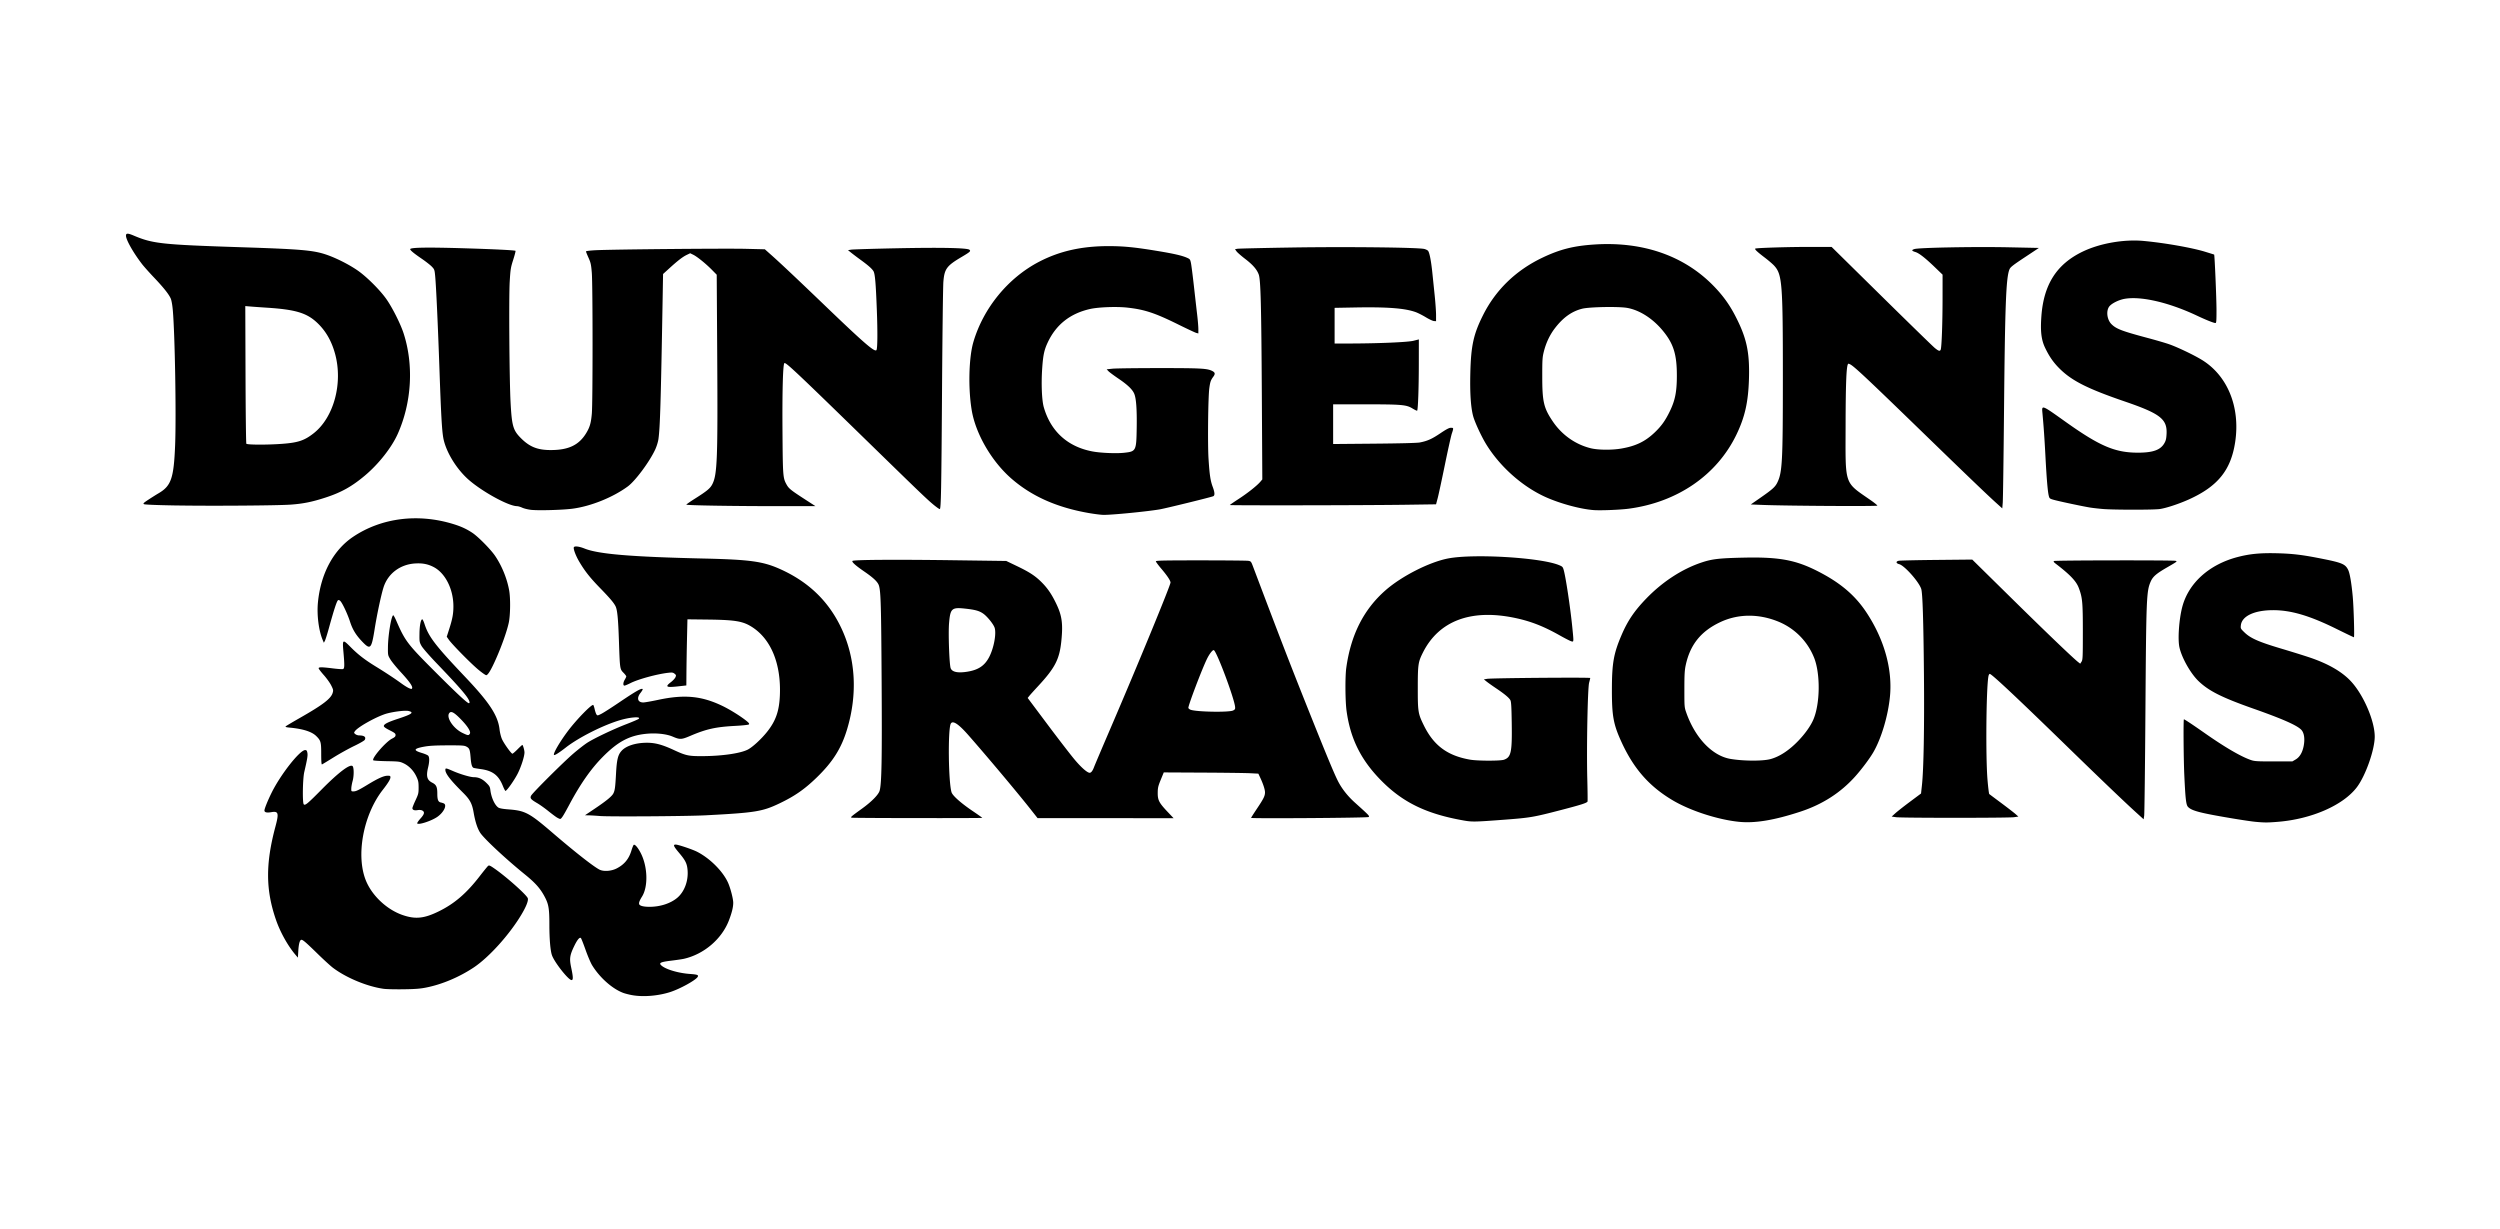 <svg xmlns="http://www.w3.org/2000/svg" width="1092.16" height="536.96" viewBox="0 0 1092.16 536.96"><path d="M276 434.72c-1.232-.231-2.871-.65-3.642-.931-4.787-1.742-10.381-6.7-13.7-12.139-.627-1.028-1.908-4.04-2.847-6.691-.938-2.652-1.852-4.968-2.03-5.147-.543-.542-1.575.69-2.936 3.503-1.95 4.03-2.149 5.467-1.302 9.455.87 4.098.905 5.39.143 5.39-1.357 0-7.454-7.73-8.552-10.84-.705-1.997-1.134-7.093-1.134-13.455 0-6.63-.311-8.668-1.763-11.552-1.98-3.932-4.167-6.454-8.957-10.331-7.637-6.182-16.49-14.35-19.079-17.6-1.41-1.77-2.519-4.95-3.293-9.438-.673-3.9-1.611-5.656-4.618-8.64-5.507-5.464-7.73-8.331-7.73-9.971 0-.878.278-.837 3.283.484 3.157 1.388 7.591 2.703 9.116 2.703 2.059 0 3.697.724 5.414 2.393 1.442 1.402 1.677 1.81 1.843 3.207.392 3.294 1.926 6.65 3.516 7.691.508.333 2.034.602 4.435.784 7.246.546 9.065 1.51 19.113 10.133 9.89 8.486 17.975 14.834 20.603 16.175 1.793.914 5.135.694 7.465-.492 3.372-1.717 5.37-4.125 6.495-7.827.385-1.268.84-2.392 1.012-2.498.52-.321 1.758 1.101 2.974 3.414 3.133 5.963 3.416 14.8.617 19.234-1.034 1.639-1.43 2.71-1.211 3.28.28.732 1.944 1.146 4.573 1.14 4.603-.01 9.081-1.46 12-3.883 3.129-2.599 4.932-7.329 4.579-12.008-.224-2.96-.883-4.316-3.75-7.717-2.412-2.861-2.704-3.586-1.442-3.586 1.04 0 7.203 2.067 9.27 3.109 5.637 2.84 11.4 8.604 13.614 13.615 1.058 2.396 2.241 6.979 2.241 8.685 0 1.961-.595 4.388-1.91 7.79-3.144 8.128-10.936 14.744-19.69 16.717-.704.158-3.152.518-5.44.799-4.91.602-5.69 1.027-4.16 2.267 2.033 1.647 7.358 3.19 12.215 3.538 3.36.241 3.951.467 3.44 1.31-.882 1.46-7.73 5.232-11.983 6.601-5.318 1.712-11.963 2.238-16.792 1.33m-108.32-2.73c-7.193-.983-16.406-4.797-22.24-9.208-1.056-.798-4.08-3.563-6.72-6.144-4.986-4.873-6.38-6.078-7.032-6.078-.695 0-1.185 1.71-1.369 4.779l-.18 3.018-1.072-1.258c-3.252-3.82-6.576-9.748-8.422-15.019-4.606-13.158-4.695-24.673-.317-40.986 1.586-5.908 1.316-6.827-1.84-6.28-1.952.337-2.968.085-2.968-.738 0-.776 1.444-4.352 3.144-7.785 3.946-7.97 12.32-18.611 14.647-18.611.601 0 .783.225.968 1.2.222 1.166-.006 2.578-1.356 8.4-.687 2.966-.85 13.478-.22 14.11.61.612 1.651-.256 7.937-6.614 7.31-7.392 12.309-11.155 13.387-10.077.621.621.64 4.242.031 6.442-.312 1.133-.58 2.635-.593 3.339-.025 1.278-.023 1.28 1.183 1.243.913-.028 2.278-.689 5.576-2.698 4.95-3.017 7.4-4.126 9.136-4.137 1.042-.007 1.2.09 1.2.73 0 .8-1.053 2.515-3.354 5.465-8.579 10.998-11.849 28.93-7.265 39.84 2.745 6.534 9.144 12.482 15.95 14.829 5.612 1.934 9.451 1.527 15.949-1.689 6.744-3.338 11.939-7.808 17.648-15.186 1.772-2.29 3.452-4.355 3.734-4.589.44-.365.839-.197 2.845 1.197 5.264 3.66 14.18 11.631 14.518 12.982.273 1.087-.72 3.6-2.802 7.088-5.24 8.78-14.182 18.688-20.879 23.136-6.273 4.165-13.716 7.312-20.58 8.701-2.729.553-4.806.717-10.004.79-3.608.05-7.496-.036-8.64-.192m14.587-72.267c-.114-.184.526-1.144 1.422-2.133 1.774-1.96 1.962-2.91.7-3.537-.44-.219-1.223-.273-1.967-.137-1.379.252-2.262-.085-2.262-.863 0-.283.612-1.823 1.36-3.424 1.268-2.712 1.36-3.093 1.354-5.629-.005-2.366-.134-2.99-.99-4.8-1.205-2.545-3.226-4.627-5.564-5.73-1.65-.778-2.112-.837-7.36-.934-3.08-.057-5.727-.227-5.883-.379-.837-.814 5.44-8.077 8.18-9.466 1.217-.617 1.543-.949 1.543-1.573 0-.668-.398-.99-2.56-2.078-1.779-.894-2.56-1.463-2.56-1.865 0-.812 1.756-1.706 6.257-3.185 6.006-1.975 7.045-2.732 4.611-3.363-1.335-.346-5.937.16-9.313 1.024-4.094 1.047-12.802 5.826-14.183 7.784-.479.679-.468.76.174 1.285.377.308 1.137.562 1.69.564 2.22.01 3.092.705 2.432 1.939-.182.339-2.233 1.526-4.559 2.638s-6.381 3.36-9.012 4.995c-2.63 1.635-4.935 3.03-5.12 3.102-.227.087-.337-1.418-.337-4.594 0-5.21-.162-5.796-2.149-7.783q-2.867-2.868-11.396-3.684c-1.858-.178-2.256-.304-1.92-.61.234-.211 3.017-1.863 6.185-3.669 10.027-5.717 13.527-8.39 14.28-10.907.346-1.155.297-1.413-.626-3.263-.55-1.104-2.012-3.146-3.248-4.536-1.235-1.391-2.246-2.723-2.246-2.96 0-.565 1.387-.553 6.228.05 2.105.263 4.085.396 4.4.296.695-.22.733-1.513.218-7.3-.514-5.772-.393-5.86 3.13-2.299 3.213 3.248 6.179 5.538 10.997 8.493 4.218 2.587 8.495 5.411 11.224 7.412 1.164.854 2.643 1.773 3.287 2.042 1.043.435 1.19.436 1.356.006.306-.8-1.247-3.003-4.9-6.95-1.903-2.056-3.964-4.572-4.58-5.59-1.11-1.836-1.12-1.887-1.083-5.383.056-5.338 1.497-13.929 2.336-13.929.148 0 .755 1.114 1.348 2.476 3.82 8.763 4.823 10.086 16.589 21.87 9.563 9.577 14.36 14.054 15.058 14.054.693 0 .235-1.313-1.076-3.084-1.845-2.495-5.606-6.653-12.761-14.113-3.469-3.617-6.292-6.853-6.839-7.84-.89-1.606-.93-1.85-.88-5.363.05-3.588.573-6.24 1.229-6.24.174 0 .62.936.989 2.08 1.794 5.56 4.716 9.363 17.73 23.077 10.64 11.212 14.34 16.862 15.036 22.964.156 1.37.632 3.27 1.058 4.224.85 1.904 4.03 6.347 4.556 6.365.182.006 1.185-.854 2.23-1.91s1.99-1.92 2.1-1.92c.276 0 .94 2.305.94 3.266 0 1.692-1.362 5.999-2.864 9.054-1.358 2.764-4.661 7.501-5.417 7.769-.138.049-.666-.943-1.173-2.204-1.873-4.652-4.436-6.611-9.586-7.328-1.408-.195-2.79-.422-3.071-.502-.798-.229-1.162-1.38-1.417-4.476-.293-3.564-.504-4.126-1.818-4.843-.93-.508-1.904-.573-8.254-.556-5.35.015-7.976.162-10.22.57-4.655.849-4.913 1.599-.956 2.777 1.204.36 2.411.875 2.683 1.146.618.618.62 2.546.007 5.087-.95 3.93-.513 5.565 1.794 6.734 1.778.901 2.212 1.846 2.212 4.813 0 2.62.382 3.586 1.509 3.823.49.104 1.107.302 1.371.442 1.467.773-.108 3.943-2.921 5.881-2.585 1.78-8.247 3.615-8.732 2.83zm22.99-39.183c.552-.876-.926-3.241-3.977-6.363-2.956-3.024-4.238-3.693-5.03-2.624-1.416 1.91 1.83 6.746 5.81 8.653 2.4 1.15 2.664 1.178 3.196.334m554.445 38.487c-9.228-.938-21.189-4.81-28.876-9.35-10.247-6.052-17.037-13.742-22.388-25.356-3.6-7.816-4.276-11.468-4.26-23.041.016-11.507.754-15.716 4.156-23.705 2.695-6.328 5.64-10.693 10.86-16.092 7.15-7.397 15.708-12.954 24.326-15.798 4.444-1.467 7.487-1.82 17.76-2.062 15.694-.37 22.99.936 32.685 5.856 9.885 5.016 16.355 10.468 21.354 17.994 7.791 11.73 11.467 24.765 10.344 36.682-.798 8.472-3.768 18.45-7.294 24.51-1.576 2.707-4.928 7.194-7.751 10.375-6.38 7.186-14.39 12.358-24.053 15.531-11.473 3.768-19.894 5.164-26.863 4.456m13.66-27.383c3.972-1.032 8.205-3.8 12.245-8.005 2.927-3.047 5.303-6.376 6.513-9.128 3.04-6.906 3.213-20.149.359-27.265a28.34 28.34 0 0 0-15.54-15.668c-8.648-3.55-17.687-3.461-25.503.25-8.404 3.992-13.07 9.818-15 18.732-.482 2.223-.59 4.154-.593 10.56-.003 7.741.008 7.871.877 10.328 3.868 10.928 11.3 18.708 19.18 20.077 5.534.962 13.999 1.02 17.462.12M985.28 359.02c-1.496-.137-6.248-.845-10.56-1.572-13.634-2.3-17.27-3.254-18.865-4.952-.833-.886-1.127-3.411-1.606-13.776-.33-7.168-.455-24.48-.175-24.48.297 0 3.896 2.385 9.017 5.976 8.923 6.257 15.865 10.305 20.269 11.819 1.546.532 2.75.605 9.92.605h8.16l1.456-.856c1.79-1.052 2.983-3.098 3.526-6.047.544-2.95.181-5.483-.97-6.795-1.741-1.98-7.97-4.755-20.972-9.34-13.757-4.852-19.439-7.694-23.953-11.983-3.513-3.337-7.426-10.257-8.426-14.899-.757-3.511-.17-11.996 1.202-17.378 2.685-10.538 11.719-18.73 24.262-22.003 5.32-1.388 9.99-1.83 17.315-1.636 6.924.183 11.06.694 19.822 2.447 8.482 1.696 9.899 2.31 11.122 4.81.73 1.49 1.434 5.575 1.993 11.55.433 4.63.82 17.89.521 17.89-.133 0-3.575-1.65-7.65-3.666-11.625-5.752-19.827-8.178-27.63-8.172-8.184.007-13.649 2.565-14.104 6.601-.157 1.398-.115 1.482 1.614 3.155 2.608 2.527 6.258 4.129 16.072 7.053 4.576 1.363 10.192 3.115 12.48 3.892 8.168 2.776 14.173 6.275 18.054 10.52 5.461 5.973 10.28 17.264 10.261 24.044-.016 5.758-4.019 17.085-7.804 22.08-5.975 7.884-19.804 13.935-34.557 15.121-4.534.365-5.76.364-9.794-.008m-345.92-.589c-16.148-2.848-26.44-7.827-35.867-17.35-8.911-9.002-13.551-18.303-15.228-30.521-.585-4.263-.661-14.872-.135-18.72 1.979-14.47 7.617-25.623 17.185-33.992 7.03-6.15 19.09-12.284 27.273-13.872 11.06-2.147 40.107-.442 48.332 2.836 1.639.654 1.806.818 2.192 2.148.9 3.099 2.902 16.39 3.756 24.925.674 6.75.687 6.553-.388 6.285-.484-.12-2.752-1.275-5.04-2.566-7.135-4.024-12.689-6.195-19.554-7.644-19.212-4.053-33.27 1.217-40.252 15.09-2.098 4.17-2.25 5.206-2.255 15.43-.005 10.52.12 11.288 2.674 16.48 4.314 8.765 10.299 13.185 20.187 14.908 3.253.567 13.217.588 14.79.03 3.128-1.108 3.579-3.238 3.39-16.029-.106-7.181-.234-9.33-.597-9.994-.59-1.076-2.577-2.728-6.223-5.175-1.584-1.063-3.436-2.375-4.115-2.916l-1.235-.984 1.395-.24c2.073-.356 45.076-.705 45.071-.366-.003.157-.22 1.078-.485 2.046-.645 2.361-1.145 28.45-.803 41.92.136 5.368.186 9.869.11 10.002-.37.65-2.83 1.433-11.873 3.782-11.782 3.06-13.148 3.293-24.225 4.134-13.207 1.003-14.28 1.023-18.08.353zm-396.11-1.326c-.588-.358-2.295-1.638-3.793-2.844s-3.634-2.724-4.746-3.374c-2.837-1.66-3.258-2.173-2.69-3.29.63-1.241 14.134-14.687 18.539-18.46 2.024-1.733 4.672-3.797 5.884-4.588 2.993-1.951 11.477-5.988 17.316-8.239 2.64-1.017 5.002-2.035 5.25-2.261 1.214-1.11-3.611-.778-8.13.56-7.431 2.2-18.093 7.58-23.703 11.96-2.96 2.311-4.876 3.52-5.148 3.246-.533-.532 2.641-5.952 6.31-10.775 3.717-4.887 10.163-11.471 10.828-11.06.135.083.419.93.632 1.882.213.953.571 1.983.796 2.29.382.524.512.505 2.089-.294.924-.468 4.299-2.62 7.498-4.783 7.707-5.207 10.204-6.625 10.586-6.007.083.134-.344.869-.949 1.633-1.795 2.268-1.238 4.179 1.217 4.179.63 0 3.571-.516 6.535-1.147 11.388-2.423 18.885-1.72 27.949 2.622 3.49 1.672 8.43 4.771 10.88 6.826.801.672 1.022 1.038.776 1.287-.196.198-2.74.475-5.92.644-8.612.46-12.639 1.353-19.708 4.372-3.857 1.648-4.494 1.675-7.669.32-2.813-1.202-7.4-1.672-11.785-1.21-7.228.763-12.22 3.44-18.787 10.08-5.132 5.187-9.726 11.745-14.543 20.759-2.73 5.107-3.514 6.328-4.066 6.326-.208 0-.86-.295-1.448-.654m689.88-2.225c-5.006-4.542-15.271-14.36-29.614-28.32-22.228-21.637-33.435-32.16-34.25-32.16-.217 0-.481.468-.587 1.04-.983 5.33-1.247 35.433-.397 45.338.279 3.244.617 5.992.752 6.107.135.114 2.478 1.869 5.206 3.898s5.536 4.198 6.24 4.819l1.28 1.13-1.92.274c-2.502.357-49.015.357-51.52 0l-1.92-.274 1.585-1.437c.872-.79 3.76-3.059 6.416-5.04l4.83-3.604.398-3.646c.747-6.859 1.08-25.163.875-48.125-.212-23.756-.59-35.74-1.184-37.59-1.006-3.131-7.306-10.216-9.616-10.815-1.453-.377-1.565-1.214-.2-1.494.58-.119 8.04-.286 16.576-.371l15.52-.156 17.12 16.85c15.514 15.269 26.887 26.166 29.185 27.962l.865.677.575-.878c.528-.805.575-1.875.575-13.051 0-12.954-.185-14.95-1.774-19.165-1.12-2.974-3.76-5.748-10.052-10.57-.911-.698-1.097-.986-.768-1.194.493-.313 51.494-.393 53.038-.084.956.191.792.323-3.4 2.734-4.968 2.857-6.468 4.147-7.437 6.399-1.807 4.2-1.922 7.04-2.262 55.946-.17 24.552-.417 45.36-.547 46.24l-.238 1.6zm-561.047 2.34c-.673-.176-.386-.428 4.557-4.001 4.169-3.014 7.167-6.072 7.647-7.798.88-3.17 1.071-13.612.87-47.661-.195-33.002-.367-39.212-1.158-41.872-.482-1.62-2.295-3.372-6.416-6.202-3.848-2.643-5.588-4.209-5.157-4.64.512-.512 18.674-.64 43.295-.306l23.88.324 4.623 2.218c5.534 2.655 8.032 4.29 10.838 7.096 2.632 2.632 4.415 5.26 6.426 9.47 2.466 5.162 2.938 8.68 2.176 16.198-.808 7.969-2.742 11.715-10.191 19.747-1.69 1.822-3.398 3.719-3.796 4.214l-.723.901 8.618 11.51c4.739 6.331 10.065 13.239 11.835 15.351 2.929 3.496 5.582 5.831 6.625 5.831.656 0 1.314-.85 1.917-2.474.311-.84 3.722-8.87 7.579-17.846 11.67-27.16 25.832-61.579 25.832-62.785 0-.853-1.43-2.994-4.111-6.152-1.259-1.484-2.289-2.888-2.289-3.12 0-.346 3.57-.422 19.6-.42 10.78.003 20.134.092 20.787.2 1.121.186 1.232.315 1.989 2.317 12.427 32.887 16.165 42.557 24.815 64.2 7.169 17.936 10.51 25.982 12.226 29.44 1.709 3.444 4.296 6.757 7.583 9.712 6.28 5.645 6.517 5.898 5.892 6.267-.622.368-51.292.726-51.292.362 0-.11 1.167-1.941 2.593-4.07 2.9-4.328 3.487-5.523 3.487-7.09 0-1.2-.778-3.601-2.057-6.35l-.842-1.809-3.59-.184c-1.975-.1-11.274-.223-20.664-.27l-17.074-.088-1.311 3.2c-1.15 2.805-1.314 3.516-1.327 5.76-.019 3.178.585 4.332 4.343 8.302l2.592 2.738-29.715-.016-29.715-.015-3.2-4.057c-5.633-7.14-19.278-23.388-27.117-32.291-4.27-4.85-6.766-6.465-7.595-4.917-1.303 2.436-1.037 25.707.344 30.006.476 1.481 4.141 4.736 9.131 8.107 2.352 1.59 4.277 2.956 4.277 3.036 0 .19-56.306.118-57.037-.073zm166.637-46.838c.825-.415.945-.634.853-1.562-.38-3.833-7.894-23.93-9.262-24.776-.452-.28-1.838 1.429-2.926 3.604-2.193 4.386-8.486 20.963-8.22 21.654.098.257.52.597.938.756 2.526.96 16.854 1.21 18.617.324m-116.068-16.953c4.773-.775 7.496-2.603 9.47-6.359 2.025-3.853 3.212-10.12 2.419-12.768-.47-1.566-3.25-5.02-5.042-6.261-1.723-1.194-3.476-1.677-7.823-2.154-5.915-.648-6.52-.103-7.064 6.38-.377 4.489.118 18.15.712 19.667.656 1.671 3.13 2.176 7.328 1.495M262.08 356.487c-1.672-.14-3.826-.271-4.786-.291l-1.747-.036 4.467-3.009c4.958-3.34 7.315-5.28 7.951-6.548.653-1.299.834-2.644 1.151-8.523.337-6.26.829-8.294 2.431-10.068 1.98-2.19 6.196-3.532 11.105-3.532 3.592 0 6.679.833 11.666 3.147 5.384 2.5 6.52 2.74 12.722 2.7 8.415-.055 16.211-1.174 19.547-2.806 2.056-1.006 5.958-4.578 8.527-7.804 3.782-4.751 5.287-9.028 5.586-15.877.592-13.562-3.707-24.33-11.867-29.729-4.146-2.742-7.396-3.306-19.873-3.45l-8.64-.101-.198 8.64a1159 1159 0 0 0-.24 14.442l-.042 5.802-3.644.406c-5.16.575-5.781.205-3.1-1.845.866-.663 1.756-1.622 1.978-2.131.366-.843.332-.983-.372-1.553-.657-.532-1.064-.594-2.698-.413-4.918.545-13.182 2.798-16.564 4.515-1.189.603-2.377 1.097-2.64 1.097-.689 0-.605-1.379.159-2.632.351-.577.64-1.205.64-1.397s-.557-.919-1.24-1.615c-1.549-1.58-1.557-1.64-1.962-13.753-.331-9.914-.707-13.74-1.503-15.31-.789-1.555-2.501-3.565-6.827-8.013-4.32-4.441-6.659-7.413-9.066-11.52-1.53-2.611-2.644-5.652-2.284-6.236.366-.591 2.324-.336 4.699.611 6.088 2.43 20.29 3.615 52.104 4.348 19.957.46 25.692 1.239 33.01 4.484 12.557 5.567 21.392 14.03 26.984 25.845 6.317 13.348 7.2 28.9 2.52 44.362-2.525 8.342-6.274 14.245-13.435 21.155-5.163 4.982-9.418 7.933-15.959 11.07-7.574 3.631-10.614 4.124-32.48 5.263-7.974.415-42.078.64-46.08.305m-53.152-63.966c-3.327-2.776-11.457-11.038-12.871-13.08l-.887-1.28 1.114-3.48c1.383-4.32 1.796-6.572 1.796-9.793 0-7.465-3.497-14.457-8.569-17.135-2.497-1.318-4.887-1.79-8.112-1.6-6.592.388-11.948 4.435-13.854 10.467-1.047 3.315-2.863 11.84-3.86 18.122-1.393 8.775-1.86 9.269-5.345 5.658-2.807-2.907-4.303-5.342-5.43-8.838-.994-3.08-3.037-7.515-4.06-8.812-.38-.48-.799-.697-1.115-.575-.535.205-1.73 3.81-4.036 12.175-.72 2.612-1.513 5.132-1.762 5.6l-.451.85-.53-1.254c-1.71-4.049-2.579-10.888-2.067-16.285 1.196-12.62 6.758-22.993 15.439-28.792 12.32-8.23 28.205-10.258 43.592-5.563 3.452 1.053 5.882 2.167 8.439 3.867 2.563 1.704 8.014 7.228 9.946 10.08 2.954 4.36 5.201 9.882 6.133 15.067.611 3.403.533 10.73-.15 14.01-.743 3.568-3.042 10.108-5.537 15.75-2.147 4.855-3.491 7.134-4.3 7.29-.264.05-1.85-1.052-3.523-2.449m266.802-68.379c-14.015-2.432-25.053-7.348-33.939-15.115-8.615-7.53-15.568-19.53-17.284-29.827-1.595-9.568-1.27-22.964.723-29.76 4.363-14.888 15.217-28.116 28.85-35.163 8.93-4.615 18.497-6.757 30.176-6.757 6.594 0 11.482.483 21.235 2.093 7.34 1.212 10.864 2.019 13.05 2.986 1.308.578 1.424.732 1.75 2.33.192.941.777 5.527 1.3 10.191s1.17 10.351 1.44 12.638c.269 2.287.489 5.003.489 6.035v1.876l-.874-.219c-.48-.12-4.044-1.787-7.92-3.704-10.166-5.027-14.698-6.527-22.236-7.36-4.729-.521-12.649-.224-16.33.613-8.643 1.966-14.762 6.794-18.407 14.523-1.56 3.308-2.038 5.491-2.437 11.118-.487 6.879-.2 14.196.677 17.258 3.029 10.573 10.44 17.294 21.316 19.332 3.567.669 10.323.95 13.779.574 5.243-.57 5.345-.773 5.498-11.05.12-7.976-.226-12.694-1.077-14.731-.785-1.878-2.885-3.896-6.861-6.591-2.029-1.375-4.024-2.858-4.436-3.296l-.747-.796 2.507-.266c1.38-.147 10.572-.268 20.428-.27 18.31-.004 21.013.145 23.212 1.282 1.233.638 1.345 1.237.458 2.453-1.138 1.56-1.375 2.231-1.757 4.977-.531 3.813-.763 24.31-.349 30.908.438 6.98.831 9.622 1.828 12.27.921 2.447.99 3.79.208 4.101-1.28.512-20.847 5.314-23.394 5.742-5.742.965-20.837 2.44-24.526 2.397-1.056-.013-3.914-.369-6.35-.792M232 222.732c-1.32-.146-3.048-.565-3.84-.931s-1.82-.67-2.286-.674c-3.961-.033-16.478-7.058-22.034-12.366-5.09-4.863-9.222-11.985-10.203-17.583-.58-3.305-.972-10.335-1.633-29.258-.7-20.048-1.475-36.94-1.899-41.388-.257-2.699-.325-2.885-1.507-4.1-.68-.7-2.678-2.255-4.438-3.457-3.344-2.284-4.96-3.624-4.96-4.115 0-.772 7.461-.886 24.32-.374 12.544.382 21.422.83 21.688 1.095.103.103-.346 1.856-.998 3.894-1.09 3.408-1.214 4.187-1.535 9.676-.394 6.715-.147 42.363.362 52.22.54 10.466 1.079 12.472 4.22 15.72 3.982 4.116 7.499 5.55 13.543 5.522 7.67-.035 12.175-2.225 15.326-7.45 1.552-2.574 2.07-4.373 2.43-8.452.43-4.854.421-56.223-.01-61.536-.293-3.607-.472-4.422-1.44-6.567-.608-1.347-1.106-2.591-1.106-2.765 0-.182 1.803-.409 4.24-.533 7.2-.367 56.558-.828 65.468-.611l8.428.205 3.092 2.748c3.753 3.335 11.328 10.478 23.105 21.788 17.353 16.664 21.892 20.58 22.573 19.478.456-.738.52-7.785.157-17.398-.453-12.015-.8-15.983-1.498-17.092-.697-1.11-2.295-2.516-5.565-4.894-1.496-1.089-3.355-2.491-4.132-3.117l-1.412-1.137 1.412-.218c.777-.12 9.62-.388 19.652-.595 19.479-.402 31.004-.174 31.977.634.724.6.36.937-3.5 3.22-6.44 3.812-7.422 5.166-7.87 10.846-.162 2.042-.428 23.836-.591 48.431-.282 42.406-.442 50.802-.972 50.802-.406 0-2.744-1.812-5.002-3.877-3.221-2.946-7.177-6.77-28.122-27.19-29.782-29.034-34.239-33.222-34.776-32.685-.63.63-.946 12.217-.818 29.992.14 19.551.192 20.21 1.83 23.123.937 1.67 1.912 2.451 7.83 6.281l4.753 3.076h-16.157c-19.77 0-40.262-.339-40.262-.666 0-.133 1.67-1.297 3.71-2.588 5.393-3.409 6.723-4.516 7.669-6.383 2.133-4.21 2.391-11.145 2.11-56.677l-.215-34.793-2.077-2.112c-2.67-2.715-6.469-5.789-8.182-6.62l-1.342-.653-1.496.724c-1.796.87-3.88 2.475-7.58 5.838l-2.763 2.512-.208 12.069c-.752 43.49-1.097 54.972-1.805 60.016-.176 1.254-.777 3.205-1.41 4.576-2.472 5.349-8.678 13.705-11.986 16.14-6.509 4.788-16.173 8.68-24.156 9.726-4.375.574-14.84.865-18.109.503m464.32.112c-5.601-.393-14.352-2.726-20.7-5.52-10.288-4.527-20.239-13.306-26.35-23.244-2.167-3.525-5.072-9.83-5.75-12.477-.995-3.895-1.388-10.051-1.182-18.563.29-12.014 1.374-16.988 5.513-25.28 5.527-11.074 14.329-19.618 25.924-25.165 7.648-3.658 13.593-5.172 22.676-5.776 21.038-1.397 39.005 4.768 51.869 17.8 4.158 4.212 7.1 8.237 9.741 13.328 4.988 9.616 6.342 15.815 6.007 27.493-.292 10.176-1.776 16.778-5.501 24.48-8.547 17.669-25.815 29.516-47.104 32.319-3.702.487-12.062.821-15.143.605m11.864-26.873c6.348-1.07 10.482-3.042 14.613-6.966 3.037-2.885 4.742-5.275 6.775-9.498 2.242-4.66 2.978-8.388 2.997-15.187.027-9.603-1.46-14.294-6.391-20.155-4.341-5.16-10.019-8.735-15.344-9.662-3.784-.658-16.5-.425-19.617.36-4.587 1.154-8.342 3.845-11.961 8.57-2.172 2.836-3.821 6.313-4.776 10.07-.65 2.554-.716 3.578-.714 10.977.003 11.05.635 13.754 4.583 19.604 3.99 5.912 9.898 10.09 16.6 11.737 3.184.783 9.088.85 13.235.15m210.696 26.406c-1.76-.14-4.28-.42-5.6-.622-2.93-.449-13.55-2.698-16.079-3.405-1.696-.474-1.862-.604-2.136-1.672-.484-1.882-.946-7.28-1.468-17.158-.447-8.44-.766-13.024-1.328-19.113-.334-3.604-.409-3.632 9.971 3.767 15.06 10.736 21.749 13.593 31.795 13.581 6.498-.008 9.762-1.163 11.457-4.054.7-1.194.895-1.988 1.005-4.087.343-6.53-2.705-8.9-18.337-14.252-15.894-5.443-22.81-8.899-28.107-14.046-2.841-2.76-4.73-5.433-6.6-9.343-1.69-3.529-2.127-7.257-1.634-13.906 1.03-13.868 6.716-22.72 18.101-28.18 7.514-3.602 17.977-5.425 26.56-4.628 9.181.854 21.073 2.945 26.88 4.727 2.112.648 3.88 1.201 3.927 1.23.218.129 1.025 19.142 1.029 24.224.003 4.798-.07 5.68-.469 5.68-.718 0-4.088-1.345-8.007-3.195-12.196-5.758-24.314-8.603-31.52-7.402-2.75.458-6.03 2.12-6.96 3.524-1.337 2.019-.82 5.67 1.067 7.56 2.086 2.084 4.57 3.033 15.813 6.035 3.608.963 7.856 2.207 9.44 2.764 3.62 1.272 10.513 4.56 14.094 6.722 11.344 6.853 17.006 20.693 14.706 35.95-1.856 12.313-7.594 19.415-20.314 25.142-4.302 1.937-9.896 3.777-12.646 4.16-2.77.385-19.772.383-24.64-.003M872 219.648c-3.826-3.45-12.975-12.223-31.517-30.22-24.578-23.855-30.378-29.305-32.166-30.23-.804-.415-.916-.407-1.102.078-.632 1.648-.905 9.392-.938 26.644-.052 26.573-.774 24.423 10.957 32.599 1.61 1.121 2.926 2.189 2.926 2.372 0 .35-39.404.113-49.976-.3l-5.335-.21 3.965-2.754c5.522-3.835 6.686-4.876 7.641-6.828 2.163-4.42 2.415-9.174 2.417-45.679.003-41.283-.296-45.18-3.76-49.015-.655-.727-2.56-2.36-4.232-3.63-3.169-2.408-4.386-3.556-4.086-3.856.317-.317 14.262-.755 23.926-.752l9.44.003 21.76 21.436c11.968 11.79 22.457 22.007 23.309 22.705 1.705 1.397 2.273 1.552 2.6.709.415-1.074.795-11.518.803-22.084l.008-10.645-3.382-3.257c-4.2-4.046-6.891-6.147-8.484-6.624-1.691-.507-1.804-.893-.382-1.31 2.108-.617 26.49-1.07 41.048-.761l13.28.28-6.184 4.1c-5.169 3.425-6.262 4.286-6.661 5.24-1.51 3.613-1.96 15.315-2.398 62.34-.19 20.417-.438 38.242-.551 39.612l-.206 2.49zm-795.692 1.16c-7.738-.133-13.044-.35-13.398-.548-.51-.285-.23-.562 2.091-2.083 1.474-.965 3.349-2.143 4.168-2.618 5.616-3.257 6.757-6.546 7.34-21.159.517-12.98-.094-48.465-1.014-58.88-.205-2.314-.567-4.349-.911-5.12-.86-1.925-3.14-4.787-7.324-9.191-2.072-2.18-4.424-4.82-5.227-5.867-3.84-5.003-6.993-10.58-6.993-12.373 0-1.149.76-1.162 3.36-.06 8.351 3.543 12.242 3.966 46.88 5.092 26.105.85 31.511 1.314 37.12 3.19 4.408 1.474 10.295 4.458 14.08 7.137 3.879 2.746 9.464 8.326 12.242 12.232 2.6 3.654 6.235 10.858 7.59 15.04 4.51 13.91 3.553 30.296-2.57 43.984-2.656 5.937-8.354 13.165-14.33 18.177-5.657 4.744-10.182 7.288-16.91 9.506-5.962 1.966-9.931 2.782-15.462 3.182-5.846.422-34.978.628-50.732.358m46.696-26.894c7.193-.519 9.944-1.427 14.033-4.637 8.77-6.883 12.82-21.794 9.388-34.557-1.53-5.692-4.09-10.154-7.864-13.715-4.561-4.303-9.46-5.774-21.921-6.585-2.816-.183-6.1-.416-7.3-.518l-2.179-.185.1 29.862c.054 16.423.216 30.041.358 30.261.324.501 8.889.542 15.385.074m414.276 26.717c0-.093 1.692-1.265 3.76-2.605 3.968-2.57 8.102-5.842 9.553-7.559l.868-1.027-.212-37.12c-.22-38.675-.507-49.991-1.33-52.324-.787-2.229-2.559-4.285-5.905-6.85-1.747-1.339-3.471-2.848-3.831-3.354l-.656-.92 1.037-.19c.57-.103 11.332-.353 23.916-.555 23.773-.381 55.06-.035 57.751.64.7.174 1.448.559 1.663.853.623.851 1.312 4.403 1.83 9.42l1.056 10.24c.317 3.08.578 6.824.578 8.32v2.72l-.929-.067c-.51-.037-2.095-.775-3.52-1.64s-3.4-1.87-4.388-2.233c-4.685-1.719-12.404-2.315-26.603-2.055l-8.88.163v15.592l6.16-.008c12.84-.016 25.834-.569 28.32-1.205l2.32-.594-.015 11.063c-.015 10.5-.349 19.695-.729 20.074-.095.096-1.011-.336-2.035-.96-2.688-1.64-4.64-1.81-20.762-1.81H582.4v17.338l18-.158c11.367-.1 18.692-.292 19.877-.52 3.275-.63 5.266-1.52 8.947-4.003 2.63-1.774 3.86-2.417 4.62-2.417 1.216 0 1.23.085.409 2.522-.345 1.024-1.714 7.176-3.041 13.67-1.328 6.494-2.738 13.032-3.133 14.528l-.719 2.72-13.6.194c-17.397.25-76.48.34-76.48.117z" style="fill:#000;stroke-width:.32"/></svg>